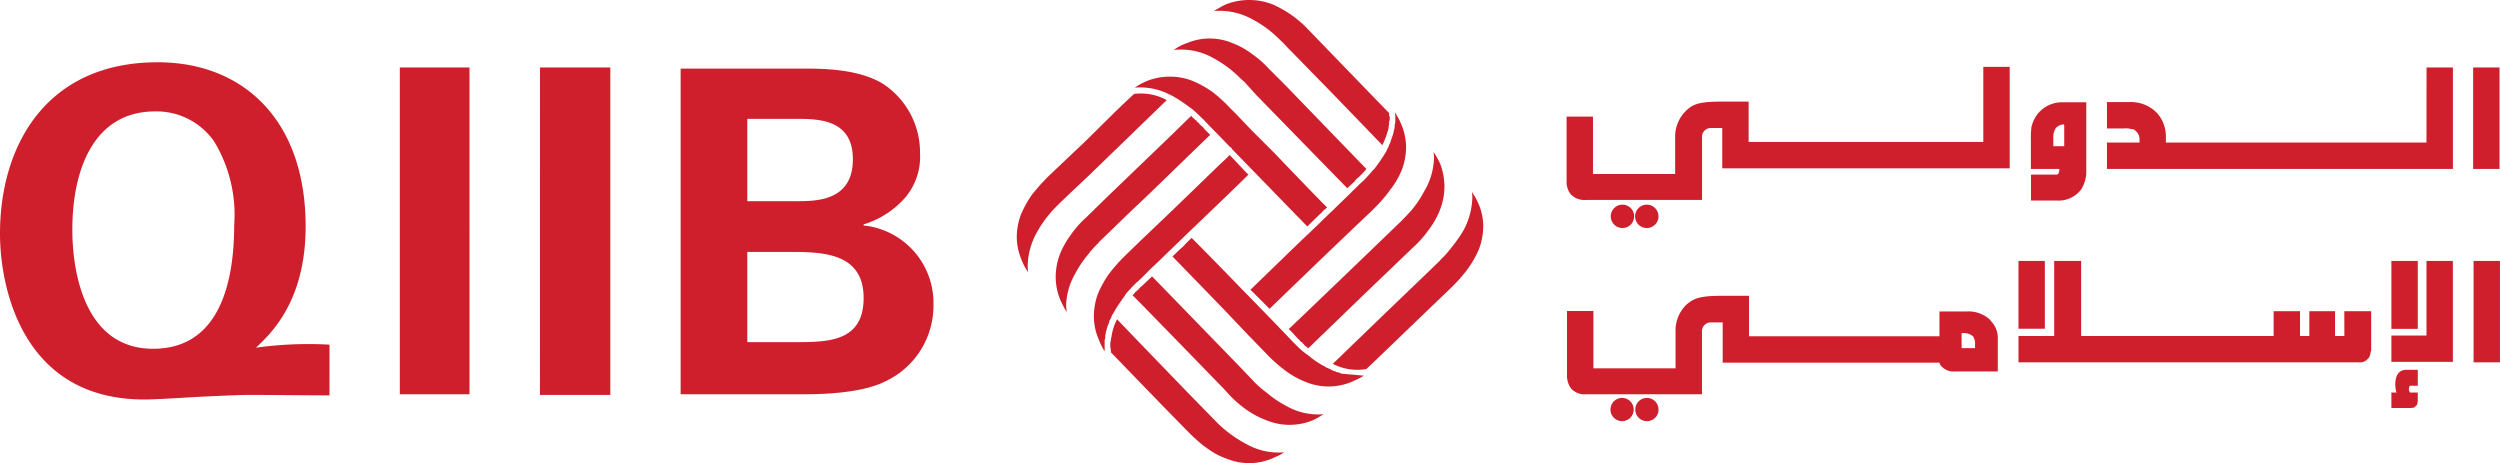 <svg xmlns="http://www.w3.org/2000/svg" width="165.296" height="30.623" viewBox="0 0 165.296 30.623">
  <g id="Page_1" data-name="Page 1" transform="translate(-1 -0.9)">
    <path id="Path_13" data-name="Path 13" d="M668.985,63.5a2.219,2.219,0,0,0-.167.345l-.136.209q-.282.449-.617.888l-.136.136a9.674,9.674,0,0,1-.658.721c0-.031-.888.857-.888.857l-.919.888-.136.136s-.512.481-.961.93l-.679.648c-.449.407-3.187,3.082-3.835,3.7l1.264,1.264c.24-.24,3.866-3.73,3.866-3.73l1.609-1.536,1.264-1.2.272-.272a8.8,8.8,0,0,0,.961-1.128,5.516,5.516,0,0,0,.752-1.275,4.241,4.241,0,0,0,.3-1.536,3.818,3.818,0,0,0-.272-1.411,4.206,4.206,0,0,0-.481-.919,1.262,1.262,0,0,1,.042.3v.313a.832.832,0,0,1-.042.24v.063a.74.74,0,0,1-.063.313v.063a1.249,1.249,0,0,1-.073.24.144.144,0,0,1-.031.1q-.031.1-.073.209a.3.3,0,0,0-.031.136,1.457,1.457,0,0,0-.1.209.241.241,0,0,0-.031.094Zm.857,4.9-.919.888s-6.259,6.029-6.541,6.269q.073.073.146.136l.512.554h.031a.028.028,0,0,0,.031.031.129.129,0,0,0,.031.073.683.683,0,0,1,.073.063h.031a.364.364,0,0,1,.073.073v.031a.4.4,0,0,1,.1.073v.031a678.867,678.867,0,0,1,.272.209c.24-.24,3.866-3.741,3.866-3.741l1.567-1.5,1.066-1.024.47-.449a7.03,7.03,0,0,0,.993-1.128,5.489,5.489,0,0,0,.721-1.264,4.272,4.272,0,0,0,.313-1.578,4.445,4.445,0,0,0-.24-1.411,4.7,4.7,0,0,0-.481-.888,2.809,2.809,0,0,1,.031.418,4.506,4.506,0,0,1-.648,2.184,7.292,7.292,0,0,1-.857,1.275C670.114,68.126,669.842,68.4,669.842,68.4Zm5.13-1.024a4.4,4.4,0,0,0-.481-.888,2.053,2.053,0,0,1,.031.376,4.788,4.788,0,0,1-.616,2.226,10.493,10.493,0,0,1-.888,1.233c-.334.439-.648.679-.648.721l-.888.857-2.633,2.529s-2.769,2.675-3.552,3.427a3.5,3.5,0,0,0,2.215.345c.1-.073,3.218-3.082,3.218-3.082l2.5-2.4a10.513,10.513,0,0,0,.961-1.1,6.917,6.917,0,0,0,.752-1.3,4.324,4.324,0,0,0,.3-1.546A3.739,3.739,0,0,0,674.972,67.374ZM650.659,74.74a1.091,1.091,0,0,1,.136-.24l.136-.24a9.873,9.873,0,0,1,.616-.9V73.33l.1-.136c.24-.272.439-.481.575-.616a.364.364,0,0,0,.073-.073.683.683,0,0,1,.073-.063c0,.031.846-.825.846-.825l.136-.136c.24-.209.658-.616.825-.784l1.808-1.745c.617-.585,3.155-3.02,3.73-3.6-.2-.2-1.024-1.087-1.233-1.3-.2.209-.711.679-.711.679l-3.187,3.082-2.017,1.923-1.055,1.024a10.992,10.992,0,0,0-1.024,1.17,7.1,7.1,0,0,0-.721,1.3A4.322,4.322,0,0,0,649.5,74.7a3.842,3.842,0,0,0,.334,1.578,4.208,4.208,0,0,0,.376.752V76.35a.558.558,0,0,1,.042-.209v-.073a.692.692,0,0,1,.031-.2V75.8q.031-.1.063-.2v-.042a1.641,1.641,0,0,0,.073-.24.028.028,0,0,1,.031-.031q.042-.136.073-.24v-.031q.063-.1.136-.24V74.74Zm-.857-4.9.857-.825,1.055-1.024,1.578-1.5s3.176-3.082,3.9-3.772l-.345-.345-.031-.031a1.074,1.074,0,0,0-.272-.272l-.073-.073v-.031h-.031v-.031c-.021,0-.031-.014-.031-.042h-.042a52.026,52.026,0,0,1-.063-.063.129.129,0,0,0-.031-.073h-.042l-.063-.063-.031-.042a.686.686,0,0,0-.1-.063v-.031a.251.251,0,0,1-.1-.1c-.209.2-1.264,1.233-1.264,1.233l-2.6,2.5-1.609,1.546-1.463,1.431a6.433,6.433,0,0,0-1.034,1.17,5.7,5.7,0,0,0-.71,1.264,4.258,4.258,0,0,0-.282,1.5,3.985,3.985,0,0,0,.313,1.546c.136.3.272.543.408.784,0-.136-.031-.272-.031-.449a4.451,4.451,0,0,1,.617-2.121,7.486,7.486,0,0,1,.857-1.264,6.376,6.376,0,0,1,.679-.752ZM647.273,67.2l.857-.815,1.055-.993s4.785-4.629,5.13-4.973a3.559,3.559,0,0,0-2.152-.407c-.1.073-1.2,1.128-1.2,1.128l-1.975,1.954-2.57,2.435-.481.512q-.3.345-.543.648a7.408,7.408,0,0,0-.721,1.306,4.319,4.319,0,0,0-.272,1.473,3.936,3.936,0,0,0,.345,1.578,3.376,3.376,0,0,0,.407.752,2.817,2.817,0,0,1-.031-.418,4.749,4.749,0,0,1,.575-2.152,7.487,7.487,0,0,1,.857-1.264c.376-.449.69-.721.721-.763Zm12.308,15.965a8.721,8.721,0,0,1-1.264-.825,7.7,7.7,0,0,1-.825-.752l-1.808-1.849s-4.3-4.451-4.65-4.827a3.47,3.47,0,0,0-.376,1.2.241.241,0,0,0-.031.094v.1a.558.558,0,0,0-.042.209v.24a1.418,1.418,0,0,1,.042.345c.094.1,3.479,3.594,3.479,3.594l1.682,1.714a11.584,11.584,0,0,0,.951.857l.282.2a4.752,4.752,0,0,0,1.327.69,3.882,3.882,0,0,0,3.145-.136,2.56,2.56,0,0,0,.585-.313A4.292,4.292,0,0,1,659.582,83.162Z" transform="translate(-576.174 -52.902)" fill="#cf1f2d"/>
    <path id="Path_14" data-name="Path 14" d="M89.635,25.6l1.536.136a3.9,3.9,0,0,1-.585.313,3.951,3.951,0,0,1-3.176.136,5.856,5.856,0,0,1-1.3-.69,9.763,9.763,0,0,1-1.233-1.055L83.481,23l-1.5-1.578s-3.218-3.323-3.458-3.563c.1-.094.376-.376.69-.648l.063-.063c.209-.24.449-.449.512-.522.585.585,2.769,2.811,3.354,3.427l.136.136s1.881,1.923,2.393,2.466a1.632,1.632,0,0,0,.136.136l.784.825.146.136a4.523,4.523,0,0,0,.679.585,1.436,1.436,0,0,0,.136.1,5.536,5.536,0,0,0,.888.616,1.555,1.555,0,0,1,.24.136q.136.063.313.136l.031.031a1.09,1.09,0,0,0,.272.1.028.028,0,0,1,.031.031l.313.073V25.6Zm-1.1,2.675q-.272.167-.585.345a4.008,4.008,0,0,1-3.145.094,5.838,5.838,0,0,1-1.327-.679,7.544,7.544,0,0,1-1.233-1.066l-.313-.345s-5.809-5.987-6.05-6.2a.724.724,0,0,0,.1-.1.028.028,0,0,1,.031-.031.4.4,0,0,1,.073-.1h.031a.4.4,0,0,1,.073-.1h.031l.063-.063v-.031a.115.115,0,0,1,.073-.042v-.031a.028.028,0,0,0,.031-.031h.031v-.042h.042l.031-.031c.1-.1.512-.481.679-.648.24.24,5.987,6.165,5.987,6.165l.784.825a6.558,6.558,0,0,0,.825.711,6.748,6.748,0,0,0,1.264.857,4.252,4.252,0,0,0,2.5.554ZM81.255,1.631c.24-.136.512-.313.815-.449a4.265,4.265,0,0,1,3.051,0A7.2,7.2,0,0,1,87.545,2.9s5.2,5.381,5.3,5.475v.178a.122.122,0,0,1,.042.1V8.82a.259.259,0,0,1-.042.1v.2a.724.724,0,0,0-.031.209v.031A6.243,6.243,0,0,1,92.4,10.5c-.721-.752-3.145-3.26-3.145-3.26l-2.57-2.633s-.857-.857-.815-.857c-.042,0-.313-.313-.752-.69a7.493,7.493,0,0,0-1.264-.857,4.538,4.538,0,0,0-2.6-.575ZM76.031,6.688a.009.009,0,0,1-.01.01h-.031a.093.093,0,0,0,.042-.01Zm.815-.439a4.152,4.152,0,0,1,3.009,0,7.1,7.1,0,0,1,1.3.721,9.61,9.61,0,0,1,1.128,1.024l.449.449L83.752,9.51l1.536,1.536s3.176,3.323,3.458,3.563a3.255,3.255,0,0,1-.313.272v.031c-.345.313-.857.825-.993.961-.272-.272-4.994-5.13-4.994-5.13V10.7l-.136-.1-.888-.919s-.857-.857-.815-.857c-.042,0-.313-.313-.752-.69a.687.687,0,0,0-.136-.094,10.8,10.8,0,0,0-.888-.616l-.24-.146q-.178-.094-.345-.167-.136-.063-.272-.136H77.9l-.031-.031a4.348,4.348,0,0,0-1.839-.251,4.086,4.086,0,0,1,.815-.439Zm1.985,1.17-.24-.136A2.277,2.277,0,0,0,78.831,7.42ZM78.622,4.2a2.769,2.769,0,0,1,.857-.449,3.855,3.855,0,0,1,3.009,0,5.253,5.253,0,0,1,1.3.721,7.03,7.03,0,0,1,1.128.993l1.1,1.1s5.13,5.308,5.329,5.506c-.272.345-.512.522-.512.554l-.031.031h-.031l-.178.178v.031c-.167.167-.407.376-.512.481-.648-.658-6.018-6.165-6.018-6.165l-.815-.9c-.042,0-.313-.3-.752-.679a7.493,7.493,0,0,0-1.264-.857,4.314,4.314,0,0,0-2.6-.543ZM22.785,27.042c-1.337,0-3.939-.031-5.339-.031-.543,0-2.017.063-3.49.136-1.473.094-2.9.167-3.417.167C2.431,27.314,1,19.843,1,16.353,1,10.5,4.072,5.017,11.428,5.017c5.611,0,9.78,3.772,9.78,10.856,0,4.9-2.257,7.053-3.281,8.014a25.345,25.345,0,0,1,4.859-.2ZM11.125,23.96c4.545,0,5.36-4.7,5.36-8.192a9.34,9.34,0,0,0-1.327-5.517,4.647,4.647,0,0,0-3.9-1.985c-4.075,0-5.475,3.876-5.475,7.816C5.785,19.122,6.7,23.96,11.125,23.96Zm16.31-18.6h4.608V26.969H27.435Zm9.268,0h4.65V27.011H36.7ZM85.7,22.685l-.031-.031Zm7.178-13.98v0Zm0,.1v0Z" transform="translate(0 0)" fill="#cf1f2d" fill-rule="evenodd"/>
    <path id="Path_15" data-name="Path 15" d="M431.7,44.3h8.066c1.264,0,3.7,0,5.339,1.024a5.421,5.421,0,0,1,2.424,4.587,4.158,4.158,0,0,1-1.264,3.218A5.935,5.935,0,0,1,443.8,54.6v.073a5.149,5.149,0,0,1,4.618,5.235,5.528,5.528,0,0,1-3.176,5.068c-1.682.857-4.618.857-5.475.857H431.7Zm4.409,8.766h3.25c1.3,0,3.73,0,3.73-2.769,0-2.675-2.3-2.675-3.835-2.675h-3.145Zm0,9.32h3.145c2.152,0,4.545,0,4.545-2.915,0-3.051-2.8-3.051-5.026-3.051h-2.664ZM541.7,60.339h1.776v2.633l-.031.031a1.031,1.031,0,0,1-.136.449h-.031a.62.62,0,0,1-.512.272H520.157V61.979h2.361V57.016H524.3v4.963h12.726v-1.64h1.745v1.64h.617v-1.64h1.7v1.64h.616Zm-21.545-3.323H521.9V61.5h-1.745Zm25.651,7.2h.752V65.27h-.512s-.073.042-.073.209a.348.348,0,0,0,.073.24h.512v.449a.747.747,0,0,1-.031.272V66.5a1.26,1.26,0,0,1-.209.209,1.052,1.052,0,0,1-.272.031h-1.233V65.72h.345C545.088,65.646,544.816,64.215,545.809,64.215Zm-.993-7.2h1.745v4.493h-1.745Zm2.32,0h1.745v6.677h-4.065V61.948h2.32Zm4.859,0v6.708h-1.745V57.016Z" transform="translate(-385.698 -38.865)" fill="#cf1f2d" fill-rule="evenodd"/>
    <path id="Path_16" data-name="Path 16" d="M1020.613,60.349a1.6,1.6,0,0,1,.47,1.1V63.7h-2.873a1.038,1.038,0,0,1-.815-.313.384.384,0,0,1-.167-.272h-14.335V60.453h-.784a.588.588,0,0,0-.585.648v4.106h-7.659a1.215,1.215,0,0,1-.993-.376,1.42,1.42,0,0,1-.272-.888V59.7h1.745v3.793h5.433V61.1a2.366,2.366,0,0,1,.752-1.849c.449-.376.857-.554,2.257-.554h1.849v2.675h12.59v-1.64H1019a2.1,2.1,0,0,1,1.609.585Zm-1.034,1.567a.841.841,0,0,0-.136-.543.962.962,0,0,0-.711-.209h-.042v.993h.888Zm-21.691,5.068a.768.768,0,1,1,.763-.763A.76.76,0,0,1,997.887,66.984Zm-1.641,0a.768.768,0,1,1,.763-.763A.769.769,0,0,1,996.247,66.984ZM1049.43,43.6h1.745v6.708H1028.3V48.563h2.152v-.272a.671.671,0,0,0-.24-.481.35.35,0,0,0-.3-.136,1.314,1.314,0,0,0-.512-.042h-1.1V45.888h1.431a2.419,2.419,0,0,1,1.849.69,2.3,2.3,0,0,1,.617,1.536v.449h17.23Zm3.082,0h1.745v6.708h-1.745Z" transform="translate(-887.992 -38.238)" fill="#cf1f2d" fill-rule="evenodd"/>
    <path id="Path_17" data-name="Path 17" d="M1026.665,45.54v4.451a2.237,2.237,0,0,1-.345,1.327,1.88,1.88,0,0,1-1.609.721h-1.7V50.326h1.7c.073-.031.073-.031.1-.031v-.031a.507.507,0,0,0,.073-.272V49.95h-1.881V48.1a6.935,6.935,0,0,1,.031-.888,2.23,2.23,0,0,1,.407-.888,2.069,2.069,0,0,1,1.64-.784Zm-1.5,1.463a.787.787,0,0,0-.512.24,1.153,1.153,0,0,0-.167.721v.481h.721v-1.4Zm-5.308-3.8h1.745v6.708h-19.006V47.244h-.794a.584.584,0,0,0-.543.648V52h-7.69a1.245,1.245,0,0,1-.993-.376,1.341,1.341,0,0,1-.272-.888V46.491h1.745v3.793h5.433V47.891a2.39,2.39,0,0,1,.784-1.849c.407-.376.857-.543,2.226-.543h1.849v2.664h15.516ZM997.618,53.858a.773.773,0,1,1,.763-.773A.772.772,0,0,1,997.618,53.858Zm-1.63,0a.773.773,0,1,1,.784-.773A.774.774,0,0,1,995.988,53.858Z" transform="translate(-887.724 -37.88)" fill="#cf1f2d" fill-rule="evenodd"/>
  </g>
</svg>
